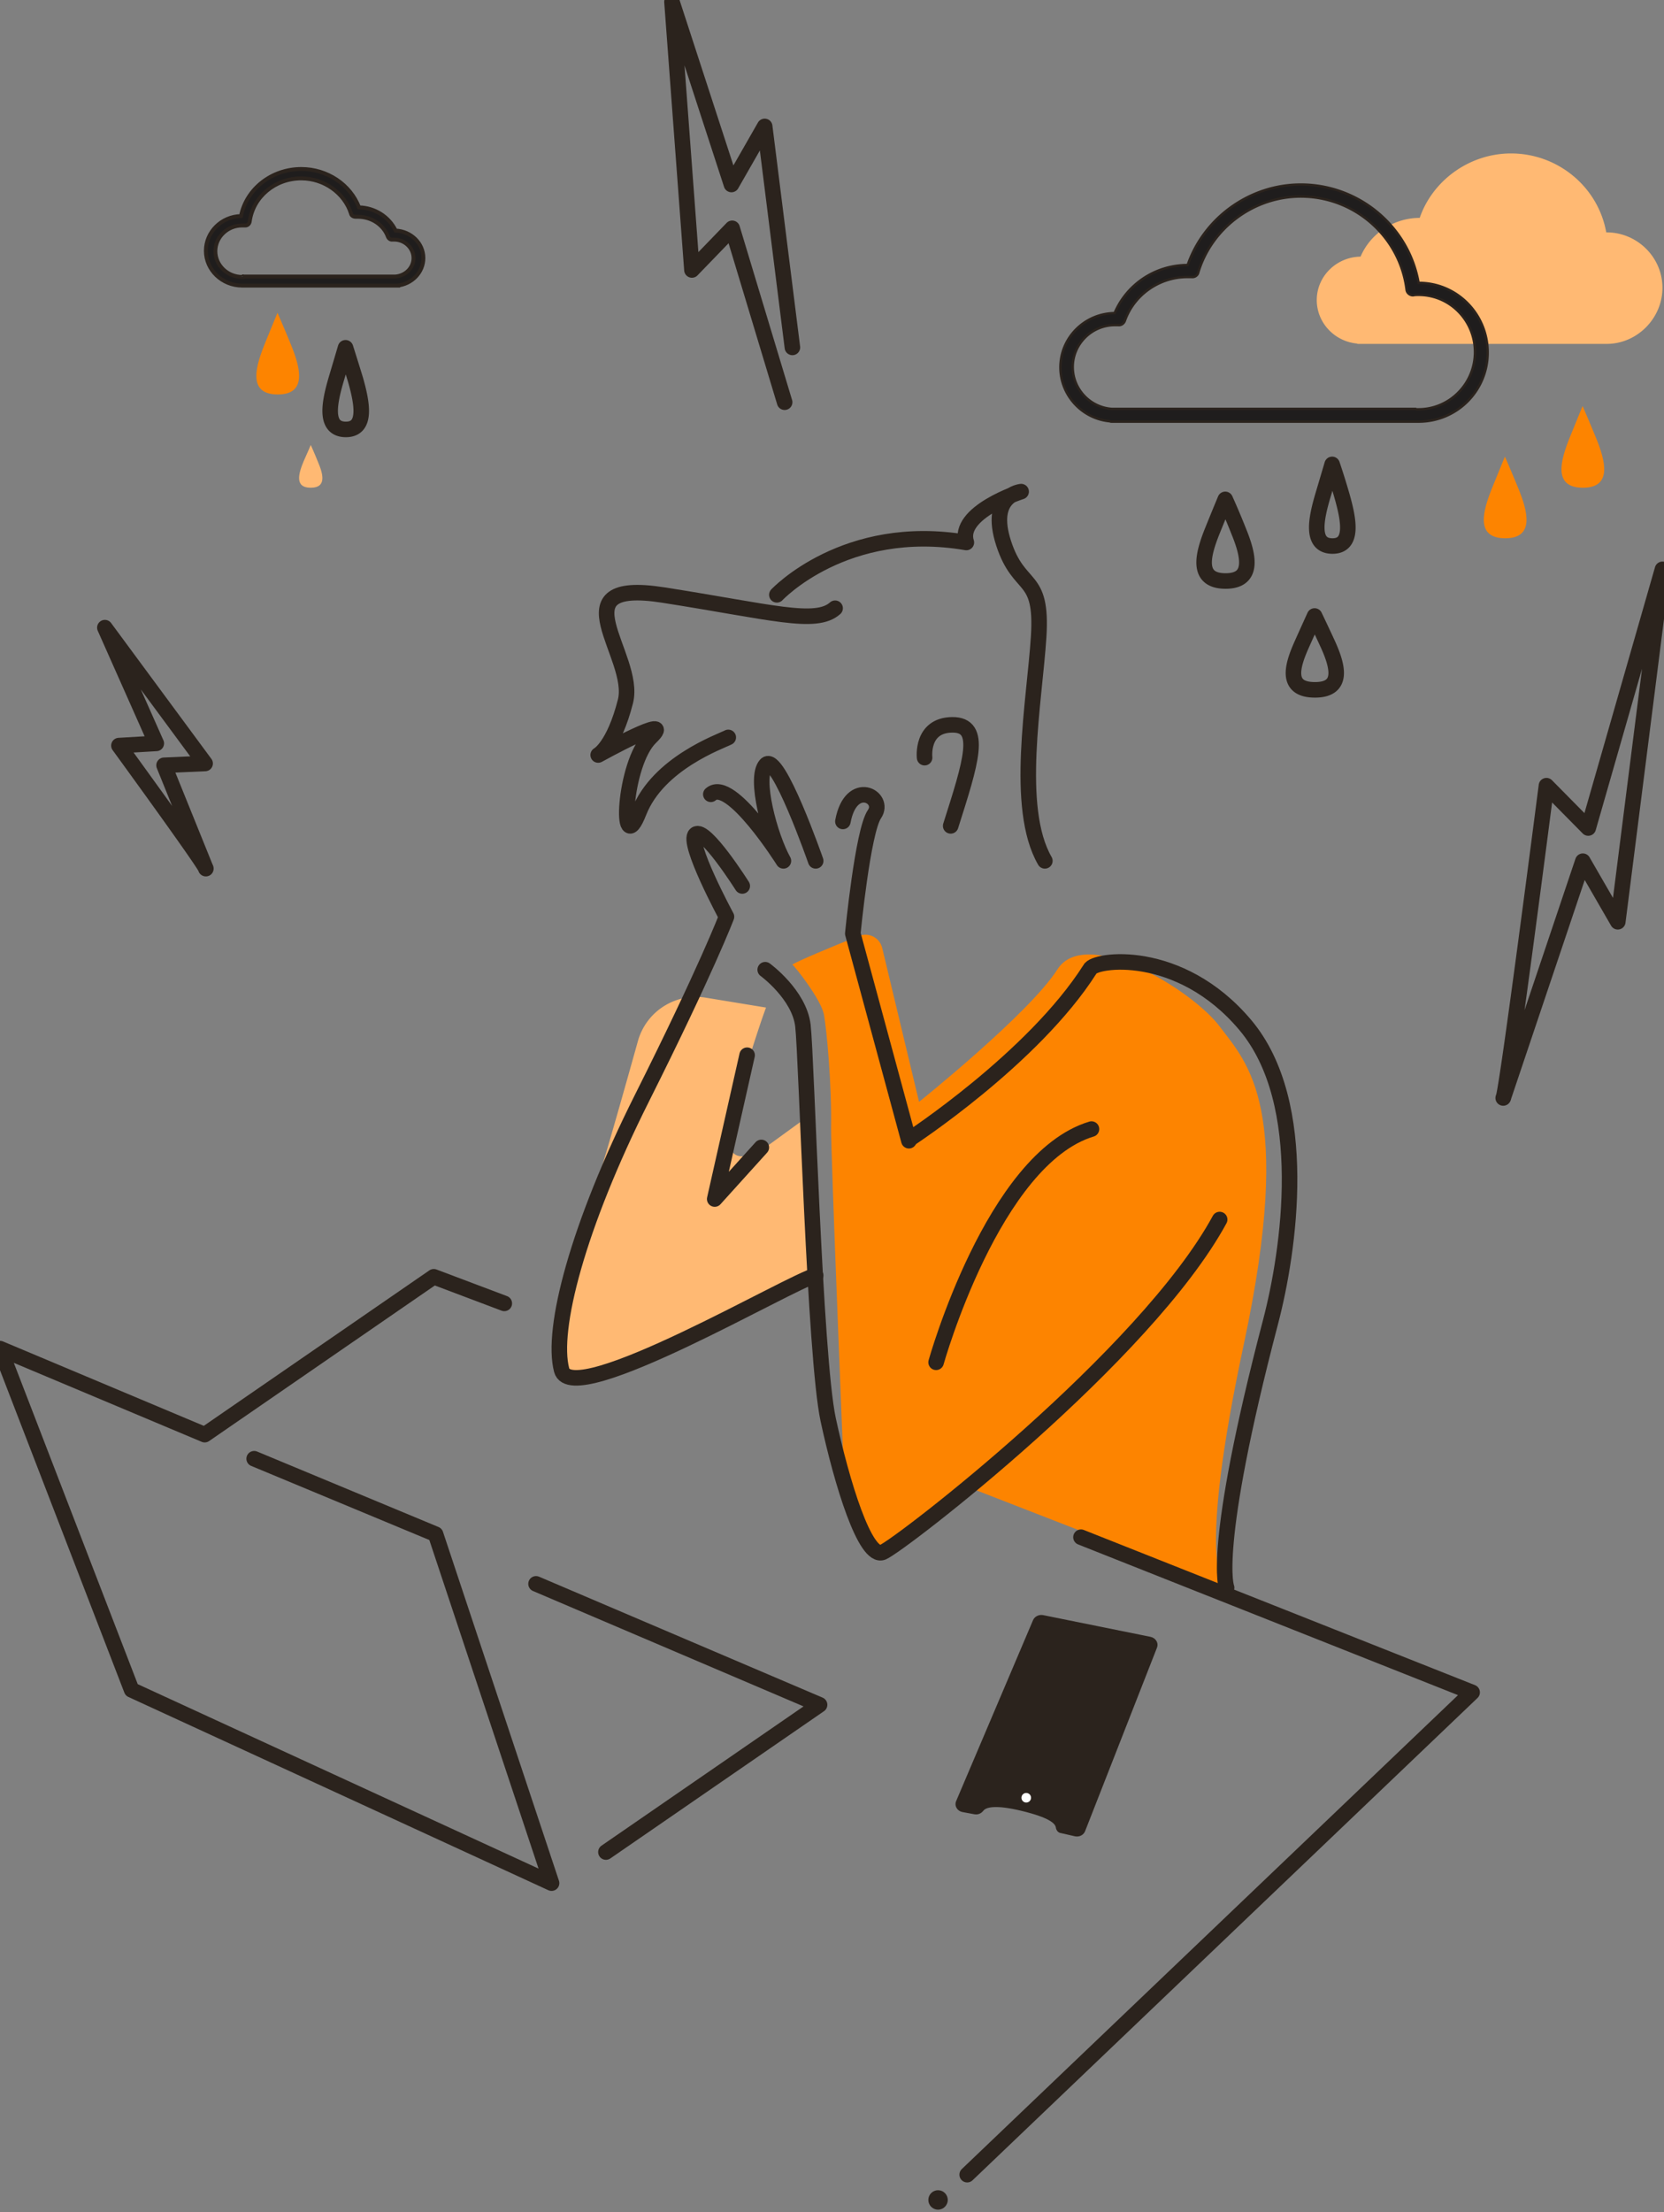 <svg xmlns="http://www.w3.org/2000/svg" width="347" height="461" viewBox="0 0 347 461">
    <rect x="0" y="0" width="347" height="461" fill="#808080" stroke="none"/>
    <g fill="none" fill-rule="evenodd">
        <path fill="#FFB973" fill-rule="nonzero" d="M335.033 71.666h-.228-51.537c-.076 0-.228 0-.304-.076-4.72-.453-8.374-4.376-8.374-9.055 0-4.98 4.11-8.979 9.135-9.054 2.055-4.83 6.927-8.074 12.332-8.074 2.74-7.923 10.505-13.431 19.031-13.431 9.82 0 18.194 7.017 19.869 16.449h.076c6.394 0 11.647 5.206 11.647 11.545 0 6.338-5.253 11.696-11.647 11.696zM170.1 265.64s-40.802 24.573-50.165 21.16c-9.363-3.413-.457-24.119 4.491-40.046 2.36-7.585 6.014-20.555 8.602-29.808a12.585 12.585 0 0 1 14.235-9.026l12.484 2.048s-1.75 4.4-6.546 20.479c-4.796 16.08 6.013 8.95 6.013 8.95l9.287-6.75 1.599 32.992z"/>
        <path fill="#FD8400" fill-rule="nonzero" d="M254.378 213.95c-5.785-7.754-28.012-21.133-33.874-11.935-5.861 9.198-28.85 27.595-28.85 27.595l-7.688-32.08c-.533-2.128-2.74-3.269-4.796-2.509-5.252 2.053-13.702 5.626-13.93 6.006.685.532 5.861 7.146 6.546 10.262.61 3.041 1.675 14.9 1.523 23.718-.076 4.865 2.664 71.989 2.664 71.989 5.633 21.97 8.374 16.192 8.374 16.192l17.508-13.303 53.97 20.98c-.761-.38-6.318-4.637 3.577-50.855 10.505-49.184.762-58.382-5.024-66.06z"/>
        <path stroke="#2B231D" stroke-linecap="round" stroke-linejoin="round" stroke-width="3.24" d="M255.793 330.866s-3.362-7.67 9.17-55.438c3.821-14.58 8.483-45.489-5.272-61.817-13.755-16.327-31.637-13.669-32.401-11.619-11.845 18.606-37.75 35.465-37.75 35.465M225.42 320.336l81.57 32.335-105.3 100.505"/>
        <path stroke="#2B231D" stroke-linecap="round" stroke-linejoin="round" stroke-width="3.24" d="M159.57 202.076s7.102 5.175 7.866 11.645c.763 6.47 2.443 68.958 5.269 82.125 2.825 13.091 7.713 29.151 11.378 27.629 3.666-1.522 54.831-40.949 70.257-69.339M195.21 283.886s11.872-42.42 32.4-48.6"/>
        <path stroke="#2B231D" stroke-linecap="round" stroke-linejoin="round" stroke-width="3.24" d="M170.1 265.81c-4.67.915-50.839 28.154-52.983 19.685-2.22-8.47 3.293-29.833 16.768-56.69 13.475-26.858 17.61-37.769 17.61-37.769s-8.422-15.565-6.432-17.167c1.915-1.602 9.724 10.758 9.724 10.758M189.54 237.716l-11.704-43.169s2.065-21.318 4.513-24.884c2.448-3.566-4.896-7.587-6.579 1.517M170.1 179.396s-7.953-22.816-10.4-20.012c-2.447 2.73.841 14.933 3.67 20.012 0 0-11.01-17.51-15.14-13.872M192.809 157.887s-.777-6.764 5.75-6.84c6.529-.078 3.887 7.839-.31 21.059M151.87 153.665c-1.591.841-14.626 5.352-18.642 15.599-4.017 10.246-3.259-10.094 2.425-15.6 5.683-5.505-10.913 3.671-10.913 3.671s3.259-1.682 5.684-11.164c2.425-9.481-14.626-25.692 7.881-22.174 22.507 3.517 31.829 6.346 35.845 2.752"/>
        <path stroke="#2B231D" stroke-linecap="round" stroke-linejoin="round" stroke-width="3.24" d="M162 123.955s14.239-15.223 39.519-10.906c-2.056-6.286 11.422-10.603 11.422-10.603s-6.93.681-3.655 10.754c3.274 10.074 8.147 6.135 7.31 19.465-.838 13.33-5.102 35.673 1.294 46.73M155.798 219.896l-6.758 29.97 9.72-10.753M52.999 303.981l37.834 15.729 24.187 72.716-87.573-40.272L0 281.034l42.687 17.932 47.767-32.9 14.71 5.546"/>
        <path fill="#2B231D" fill-rule="nonzero" d="M221.244 381.996c-.613-.075-.996-.604-1.073-1.21-.153-.83-1.455-2.04-7.047-3.4-5.591-1.362-7.506-.757-8.042-.076-.46.604-1.15.907-1.915.756l-2.451-.454c-1.15-.227-1.762-1.36-1.303-2.343l16.01-37.646c.306-.756 1.225-1.21 2.067-1.058l22.443 4.535c1.072.227 1.762 1.285 1.302 2.344L226.3 381.543c-.306.831-1.149 1.285-2.068 1.134l-2.987-.68z"/>
        <path stroke="#2B231D" stroke-linecap="round" stroke-linejoin="round" stroke-width="3.24" d="M313.47 228.806c.676-.305 9.016-65.078 9.016-65.078l8.716 8.82 15.478-53.902-9.317 73.44-7.288-12.62-16.605 49.34zM42.928 181.016c.231-.457-18.127-25.643-18.127-25.643l7.79-.457-10.721-24.12L42.774 159.1l-8.562.38 8.716 21.535zM165.24 72.397l-5.777-46.054-6.932 12.104L140.13.386l4.16 55.873 8.395-8.678 10.937 36.235M274.136 128.366s-1.262 2.77-2.674 5.925c-1.931 4.309-3.565 9.465 2.749 9.465 6.165 0 4.68-5.08 2.748-9.388-1.486-3.232-2.823-6.002-2.823-6.002zM277.796 96.776s-.894 3.029-1.938 6.524c-1.416 4.816-2.608 10.486 2.013 10.486 4.471 0 3.353-5.593 2.012-10.33-1.043-3.651-2.087-6.68-2.087-6.68zM72.056 72.476s-.894 3.029-1.938 6.524c-1.416 4.816-2.608 10.486 2.013 10.486 4.471 0 3.353-5.593 2.012-10.33-1.118-3.651-2.087-6.68-2.087-6.68zM255.506 104.066s-1.262 3.029-2.674 6.524c-1.931 4.816-3.565 10.486 2.749 10.486 6.165 0 4.68-5.593 2.748-10.33a162.793 162.793 0 0 0-2.823-6.68z"/>
        <path fill="#FD8400" fill-rule="nonzero" d="M57.866 65.186s-1.262 3.029-2.674 6.524c-1.931 4.816-3.565 10.486 2.749 10.486 6.165 0 4.68-5.593 2.748-10.33a278.37 278.37 0 0 0-2.823-6.68z"/>
        <path fill="#FFB973" fill-rule="nonzero" d="M64.8 92.726s-.67 1.633-1.49 3.415c-1.044 2.525-1.939 5.495 1.49 5.495 3.429 0 2.534-2.97 1.49-5.42-.745-1.857-1.49-3.49-1.49-3.49z"/>
        <path fill="#FD8400" fill-rule="nonzero" d="M330.026 84.626s-1.262 3.029-2.674 6.524c-1.931 4.816-3.565 10.486 2.749 10.486 6.165 0 4.68-5.593 2.748-10.33-1.486-3.651-2.823-6.68-2.823-6.68zM313.826 95.156s-1.262 3.029-2.674 6.524c-1.931 4.816-3.565 10.486 2.749 10.486 6.165 0 4.68-5.593 2.748-10.33-1.486-3.651-2.823-6.68-2.823-6.68z"/>
        <path stroke="#2B231D" stroke-linecap="round" stroke-linejoin="round" stroke-width="3.24" d="M126.354 385.946l44.556-30.687-59.13-25.203"/>
        <circle cx="195.615" cy="458.441" r="2.025" fill="#2B231D" fill-rule="nonzero"/>
        <ellipse cx="214.005" cy="374.631" fill="#FFF" fill-rule="nonzero" rx="1" ry="1" transform="rotate(-78.942 214.005 374.63)"/>
        <path fill="#1F1D1D" fill-rule="nonzero" stroke="#2B231D" stroke-width=".5" d="M295.822 87.866h-64c-.152 0-.227 0-.38-.076-5.838-.532-10.312-5.465-10.312-11.233 0-6.224 5.08-11.233 11.299-11.31 2.578-6.071 8.568-10.018 15.241-10.018 3.413-9.867 12.967-16.773 23.583-16.773 12.133 0 22.522 8.728 24.57 20.492h.075c7.886 0 14.332 6.452 14.332 14.497a14.36 14.36 0 0 1-14.408 14.42zm-.379-2.581s.076 0 0 0h.38c6.445 0 11.753-5.313 11.753-11.916 0-6.603-5.232-11.916-11.754-11.916-.379 0-.758 0-1.061.076-.683.076-1.365-.456-1.441-1.139-1.365-11.081-10.844-19.43-22.067-19.43-9.782 0-18.578 6.527-21.384 15.863-.151.607-.758.987-1.364.91h-.91c-5.84 0-11.147 3.72-13.043 9.185-.228.53-.758.91-1.365.834h-.683c-4.853 0-8.796 3.947-8.796 8.729 0 4.554 3.564 8.424 8.19 8.728H295.216c.151.076.227.076.227.076z"/>
        <path fill="#1F1D1D" fill-rule="nonzero" stroke="#2B231D" stroke-width=".81" d="M82.496 59.516H50.63h-.153c-4.116 0-7.547-3.245-7.547-7.245 0-3.924 3.278-7.17 7.319-7.245 1.143-5.66 6.403-9.81 12.578-9.81 5.413 0 10.216 3.245 12.046 7.999 3.278.075 6.25 1.962 7.623 4.83 3.202.15 5.794 2.641 5.794 5.735 0 2.943-2.363 5.434-5.489 5.736h-.305zm-31.79-1.887H82.42c2.134-.151 3.812-1.811 3.812-3.849 0-2.113-1.83-3.849-4.04-3.849h-.306c-.457.076-.838-.226-.99-.603-.916-2.49-3.431-4.151-6.252-4.151h-.458c-.457 0-.914-.226-.99-.68-1.373-4.3-5.642-7.32-10.369-7.32-5.489 0-10.063 3.85-10.749 8.981-.076.528-.533.906-1.067.83h-.534c-3.05 0-5.565 2.415-5.565 5.358 0 2.943 2.516 5.358 5.565 5.358h.153c0-.15.076-.15.076-.075z"/>
    </g>
</svg>
